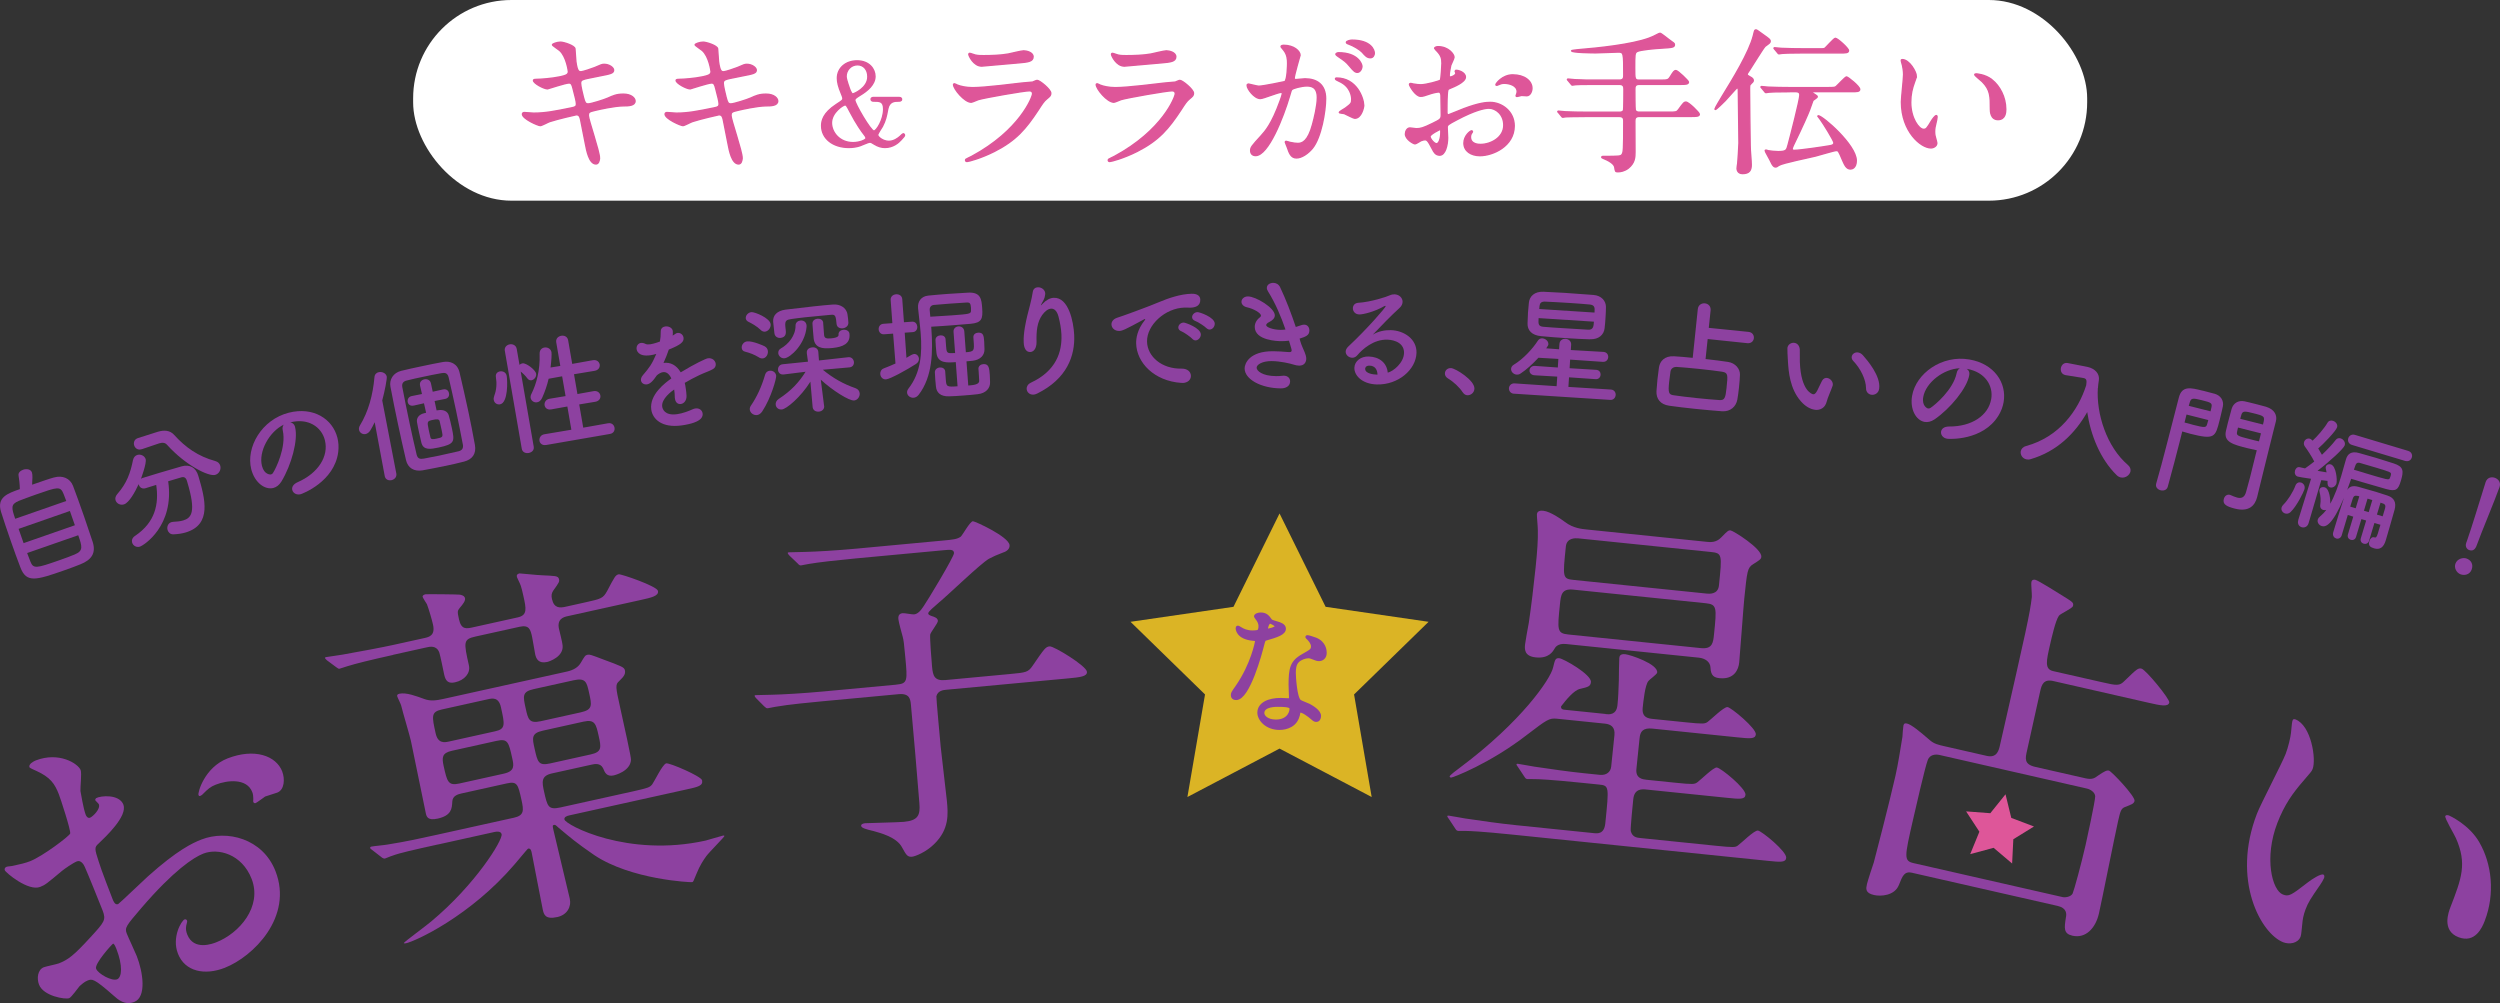 <?xml version="1.0" encoding="UTF-8"?>
<svg id="_レイヤー_2" data-name="レイヤー 2" xmlns="http://www.w3.org/2000/svg" viewBox="0 0 560.59 224.91">
  <rect x="0" y="0" width="560.59" height="224.91" fill="#333333" stroke="none"/>
  <defs>
    <style>
      .cls-1 {
        fill: #dbb425;
      }

      .cls-2 {
        stroke: #de5699;
        stroke-width: .32px;
      }

      .cls-2, .cls-3 {
        fill: #de5699;
      }

      .cls-2, .cls-4 {
        stroke-miterlimit: 10;
      }

      .cls-5 {
        fill: #fff;
      }

      .cls-4 {
        stroke: #8d41a0;
        stroke-width: .48px;
      }

      .cls-4, .cls-6 {
        fill: #8d41a0;
      }
    </style>
  </defs>
  <g id="layout">
    <g>
      <rect class="cls-5" x="92.64" y="0" width="375.38" height="45" rx="22.05" ry="22.05"/>
      <g>
        <path class="cls-2" d="M134.41,35.44c0,.66-.24,1.32-.77,1.32-1.53,0-2.09-3.03-2.37-4.49-.17-.87-.94-4.66-1.08-5.46-.14-.63-.31-1.08-.94-1.08-.14,0-4.28.97-5.98,1.53-.35.1-1.77.9-2.12.9-.52,0-4-1.53-4-2.57,0-.28.24-.35.42-.35.31,0,1.77.14,2.09.14,2.64,0,4.73-.42,8.45-1.18.9-.17,1.15-.31,1.15-.9,0-.56-.28-1.56-.77-3.48-.21-.87-.38-1.22-.9-1.22-.8,0-4.73,1.32-4.8,1.32-.83,0-3.16-1.25-3.16-1.88,0-.24.38-.24.7-.24.87,0,3.37-.17,5.36-.59,1.22-.28,1.77-.49,1.77-1.15,0-.14-.45-3.44-1.98-4.76-.24-.21-1.6-1.11-1.6-1.25,0-.21,1.04-.59,1.81-.59.7,0,3.13.77,3.23,1.46.07.49.14,2.5.21,2.92.31,2.26.7,2.26,1.18,2.26.35,0,2.54-.73,3.03-.94,1.5-.66,1.67-.73,2.16-.73,1.11,0,2.09.73,2.09,1.29,0,.7-.7.83-3.23,1.32-2.82.56-3.13.63-3.51.77-.59.17-.66.49-.66.87,0,.59.45,2.43.63,3.13.31,1.18.45,1.5,1.08,1.5s3.62-.94,4.45-1.32c1.15-.52,1.91-.87,3.44-.87,1.84,0,2.61.94,2.61,1.53,0,1.04-1.43,1.08-2.68,1.08-1.98.03-5.25.77-6.26,1.01-1.46.31-1.53.52-1.53,1.18,0,.9,2.5,8,2.5,9.53Z"/>
        <path class="cls-2" d="M166.4,35.44c0,.66-.24,1.32-.77,1.32-1.53,0-2.09-3.03-2.37-4.49-.17-.87-.94-4.66-1.08-5.46-.14-.63-.31-1.08-.94-1.08-.14,0-4.28.97-5.98,1.53-.35.1-1.77.9-2.12.9-.52,0-4-1.53-4-2.57,0-.28.24-.35.42-.35.31,0,1.77.14,2.09.14,2.64,0,4.73-.42,8.45-1.18.9-.17,1.15-.31,1.15-.9,0-.56-.28-1.56-.77-3.48-.21-.87-.38-1.22-.9-1.22-.8,0-4.73,1.32-4.8,1.32-.83,0-3.16-1.25-3.16-1.88,0-.24.38-.24.7-.24.87,0,3.37-.17,5.36-.59,1.22-.28,1.77-.49,1.77-1.15,0-.14-.45-3.44-1.98-4.76-.24-.21-1.6-1.11-1.6-1.25,0-.21,1.04-.59,1.81-.59.7,0,3.13.77,3.23,1.46.07.49.14,2.5.21,2.92.31,2.26.7,2.26,1.18,2.26.35,0,2.54-.73,3.03-.94,1.5-.66,1.67-.73,2.16-.73,1.11,0,2.09.73,2.09,1.29,0,.7-.7.83-3.23,1.32-2.82.56-3.13.63-3.51.77-.59.17-.66.49-.66.87,0,.59.45,2.43.63,3.13.31,1.18.45,1.5,1.08,1.5s3.62-.94,4.45-1.32c1.15-.52,1.91-.87,3.44-.87,1.84,0,2.61.94,2.61,1.53,0,1.04-1.43,1.08-2.68,1.08-1.98.03-5.25.77-6.26,1.01-1.46.31-1.53.52-1.53,1.18,0,.9,2.5,8,2.5,9.53Z"/>
        <path class="cls-2" d="M201.55,21.87c.23,0,.61,0,.61.4s-.38.4-.73.4c-.76,0-2.05,0-2.38,1.82-.3,1.62-.48,2.5-1.19,3.87-.15.28-1.06,1.57-1.06,1.9,0,.46,1.21,1.44,2.51,1.44,1.14,0,2.07-.71,2.55-1.14.08-.08.56-.56.68-.56s.28.13.28.3c0,.2-.08.3-.76,1.04-.63.71-1.85,1.72-3.62,1.72-.73,0-1.54-.2-2.38-.73-.61-.38-.73-.46-1.04-.46-.33,0-1.82.71-2.18.81-.71.23-1.52.38-2.5.38-3.57,0-6.1-2.02-6.1-4.86,0-1.04.28-2.81,3.31-4.78,1.32-.86,1.47-.96,1.47-1.32,0-.25-.13-.58-.28-.94-.78-1.82-.96-2.81-.96-3.64,0-2.3,1.92-3.87,4.4-3.87,2.71,0,4.02,1.82,4.02,3.47,0,1.82-1.67,3.24-3.37,4.25-.81.51-1.16.73-1.16,1.09,0,.78,3.57,6.93,4.3,6.93.56,0,2.18-2.5,2.18-4.93,0-1.8-.91-1.8-2.33-1.8-.48,0-.48-.35-.48-.4,0-.4.38-.4.61-.4h5.59ZM193.55,29.87c-.13-.15-1.52-2.02-2.98-4.86-.71-1.37-.79-1.49-1.09-1.49-.41,0-3.04,1.7-3.04,4.02,0,2.1,1.77,4.45,4.86,4.45,1.37,0,2.91-.58,2.91-1.01,0-.3-.38-.76-.66-1.11ZM190.26,19.22c.2.63.61,1.85.96,1.85.2,0,3.39-1.29,3.39-3.87,0-1.64-.99-2.68-2.33-2.68-1.54,0-2.56,1.29-2.56,2.61,0,.4.23,1.16.53,2.1Z"/>
        <path class="cls-2" d="M217.85,35.09c10.85-5.84,13.7-13.35,13.7-14.08,0-.42-.24-.66-.73-.66-1.18,0-9.91,1.53-11.44,1.98-.24.07-1.36.59-1.6.59-1.5,0-3.96-2.99-3.96-3.96,0-.1.1-.17.21-.17s.52.24.62.28c.66.28,1.98.59,3.44.59,2.85,0,9.77-.9,11.06-1.04.07,0,2.36-.21,2.4-.21.17-.07.84-.38,1.01-.38.59,0,3.06,2.05,3.06,2.85,0,.52-.14.66-.94,1.32-.59.49-.94,1.01-1.88,2.47-2.75,4.17-4.9,6.78-9.81,9.28-3.09,1.56-5.84,2.26-6.16,2.26-.28,0-.31-.21-.31-.28s.03-.17.07-.21c.07-.07,1.04-.52,1.25-.63ZM218.72,12.35c.56.14,1.36.14,1.84.14,1.63,0,3.93-.07,5.56-.38.52-.1,2.92-.7,3.41-.7.59,0,2.12.31,2.12,1.32,0,1.08-1.22,1.18-3.23,1.36-.56.07-8.03.73-8.28.73-1.84,0-2.89-2.36-2.89-2.61,0-.17.07-.24.21-.24.21,0,1.04.35,1.25.38Z"/>
        <path class="cls-2" d="M249.85,35.09c10.85-5.84,13.7-13.35,13.7-14.08,0-.42-.24-.66-.73-.66-1.18,0-9.91,1.53-11.44,1.98-.24.07-1.36.59-1.6.59-1.5,0-3.96-2.99-3.96-3.96,0-.1.1-.17.21-.17s.52.24.62.28c.66.28,1.98.59,3.44.59,2.85,0,9.77-.9,11.06-1.04.07,0,2.36-.21,2.4-.21.17-.07.84-.38,1.01-.38.59,0,3.06,2.05,3.06,2.85,0,.52-.14.66-.94,1.32-.59.49-.94,1.01-1.88,2.47-2.75,4.17-4.9,6.78-9.81,9.28-3.09,1.56-5.84,2.26-6.16,2.26-.28,0-.31-.21-.31-.28s.03-.17.07-.21c.07-.07,1.04-.52,1.25-.63ZM250.72,12.35c.56.14,1.36.14,1.84.14,1.63,0,3.93-.07,5.56-.38.52-.1,2.92-.7,3.41-.7.59,0,2.12.31,2.12,1.32,0,1.08-1.22,1.18-3.23,1.36-.56.07-8.03.73-8.28.73-1.84,0-2.89-2.36-2.89-2.61,0-.17.07-.24.21-.24.21,0,1.04.35,1.25.38Z"/>
        <path class="cls-2" d="M279.66,19.13c0-.14.14-.28.31-.28.1,0,1.91.49,2.29.49,1.01,0,5.77-1.01,5.84-1.04.59-.42.63-3.93.63-4.1,0-.9-.07-1.95-.87-2.96-.52-.63-.59-.7-.59-.8,0-.24.42-.28.56-.28,2.33,0,3.69,1.32,3.69,2.23,0,.03-1.32,4.49-1.32,5.15,0,.21.14.31.38.31.17,0,1.77-.17,2.05-.17,2.61,0,4.62,1.25,4.62,4.45,0,2.75-.97,8.73-2.99,11.16-.97,1.15-2.37,2.12-3.55,2.12-1.29,0-1.63-1.22-2.05-2.4-.07-.24-.45-1.04-.45-1.15s.07-.17.17-.17c.14,0,.76.21.87.24.73.17,1.43.24,1.77.24,1.01,0,2.29-.49,3.3-4.24.38-1.39,1.08-4.21,1.08-6.05,0-2.43-1.39-2.61-2.4-2.61-1.11,0-3.1.52-3.34.83-.14.17-.17.31-.52,1.5-1.39,4.73-4.76,13.28-7.58,13.28-.77,0-1.11-.49-1.11-1.11,0-.73.24-1.01,2.33-3.3.94-1.04,2.4-2.64,4.28-7.86.14-.35.49-1.39.49-1.63,0-.1-.03-.28-.24-.28-.77,0-4,1.39-4.7,1.39-1.36,0-2.96-2.19-2.96-2.96ZM303.79,26.5c-.38,0-1.98-.9-2.36-1.04-.24-.07-1.11-.1-1.11-.24,0-.21,1.15-.8,1.36-.97,1.29-.97,1.43-1.08,1.43-2.02,0-.59-.24-2.85-2.82-4-.28-.14-.83-.38-.83-.52,0-.21.14-.21.24-.21,4.45,0,6.05,4.38,6.09,6.16,0,.42-.52,2.85-1.98,2.85ZM305.39,14.85c0,.59-.42,1.36-1.01,1.36-.49,0-.77-.21-1.84-1.5-.7-.83-1.04-1.08-2.47-2.05-.17-.1-.52-.38-.52-.52,0-.1.28-.31.59-.31,4.45,0,5.25,2.61,5.25,3.03ZM308.17,11.93c0,.42-.28,1.01-.87,1.01-.76,0-1.15-.45-1.84-1.25-.56-.59-1.95-1.43-3.1-1.84-.35-.1-.45-.24-.45-.35,0-.28.83-.49,1.25-.49,4.31,0,5.01,2.26,5.01,2.92Z"/>
        <path class="cls-2" d="M328.59,17.29c0,1.15-2.64,2.19-3.48,2.54-.49.17-.52.31-.59,1.53-.07.77-.07,3.58-.07,3.76,0,.21,0,.63.31.63.1,0,2.96-1.18,3.51-1.39,3.44-1.29,5.01-1.39,5.91-1.39,2.54,0,5.36,1.98,5.36,5.25,0,4.59-4.83,6.68-7.69,6.68-1.98,0-3.58-1.01-3.58-2.82,0-1.63,1.43-2.75,1.74-2.75.1,0,.17.1.17.17,0,.1-.07.17-.14.28-.1.14-.31.42-.31.94,0,1.67,1.91,1.67,2.26,1.67,2.29,0,5.22-1.53,5.22-4.31,0-2.47-1.84-3.83-3.34-3.83-.97,0-3.13.45-7.2,2.61-1.95,1.04-2.16,1.15-2.16,1.74,0,.38.1,1.95.1,2.3,0,1.6-.52,3.89-1.77,3.89-.94,0-1.32-.73-1.6-1.29-1.11-2.16-1.29-2.16-1.74-2.16-.31,0-.66.14-.87.21-.21.1-1.08.7-1.32.7-.38,0-2.16-1.04-2.16-2.19,0-.63.38-1.36,1.01-1.36.21,0,1.22.17,1.43.17.94,0,1.56-.17,3.62-1.18,1.77-.87,1.98-.97,1.98-1.95,0-.8-.04-3.76-.07-4.35,0-.24-.1-.77-.49-.77-.42,0-1.39.24-1.6.31-1.77.59-1.95.66-2.47.66-1.18,0-2.5-2.4-2.5-2.64,0-.17.14-.24.28-.24.1,0,.52.14.63.14.63.1,1.15.17,1.6.17,1.25,0,4.21-.83,4.42-1.04.17-.24.35-3.41.35-3.79,0-1.08-.17-1.77-1.15-2.78-.07-.07-.49-.49-.49-.56,0-.31.56-.38.76-.38,2.33,0,3.58,1.7,3.58,2.36,0,.31-.66,1.56-.73,1.81-.04.24-.35,1.63-.35,2.26,0,.14.07.38.28.38.24,0,1.22-.38,1.22-.87,0-.07-.17-.42-.17-.49,0-.03.07-.1.14-.14.49-.07,2.16.42,2.16,1.5ZM320.66,30.61c0,.52.94,1.63,1.46,1.63.49,0,.97-.97.97-2.68,0-.14,0-.49-.1-.56-.1,0-2.33,1.11-2.33,1.6ZM343.51,19.79c0,.73-.42,1.67-1.15,1.67-.21,0-1.01-.07-1.18-.07-.17.03-.9.24-1.04.24-.07,0-.17-.03-.17-.17,0-.07.1-.24.1-.28.07-.21.14-.38.14-.63,0-1.39-1.74-1.88-2.92-1.88-.56,0-.87.14-1.36.35-.14.07-.24.1-.35.1s-.14-.03-.14-.14c0-.24,1.46-2.19,3.76-2.19,2.68,0,4.31,1.39,4.31,2.99Z"/>
        <path class="cls-2" d="M372.24,17.98c1.67,0,1.84,0,2.33-.8.7-1.15.9-1.36,1.22-1.36.42,0,2.82,2.3,2.82,2.57,0,.52-.66.52-1.84.52h-9.21c-.94,0-.97.59-.97,1.11,0,.42,0,4.49.1,4.69.21.45.7.45.9.45h6.57c1.63,0,1.81,0,2.23-.56,1.11-1.53,1.25-1.7,1.67-1.7.59,0,2.99,2.36,2.99,2.71,0,.49-.7.49-1.84.49h-11.61c-.9,0-1.01.49-1.01,1.04,0,1.11.03,5.95.03,6.95,0,1.15-.03,2.43-1.5,3.62-.87.66-1.74.8-2.33.8-.56,0-.56-.07-.7-1.04-.14-.77-1.39-1.5-2.61-1.98-.1-.03-.31-.14-.31-.24,0-.17.21-.17.31-.17,3.62,0,4,0,4.28-.49.28-.49.35-.8.35-7.44,0-.38,0-1.04-.97-1.04h-7.58c-3.03,0-4.03.07-4.38.07-.1.03-.63.1-.73.1-.14,0-.21-.1-.31-.24l-.66-.8c-.14-.14-.17-.17-.17-.21,0-.07.07-.1.14-.1.24,0,1.32.14,1.53.14,1.7.07,3.13.1,4.76.1h7.41c.21,0,.7,0,.9-.42.1-.21.1-4.28.1-4.73,0-.49-.03-1.11-1.01-1.11h-5.43c-3.03,0-4.03.03-4.38.07-.1,0-.63.1-.73.1-.14,0-.21-.1-.31-.24l-.66-.8c-.07-.07-.17-.17-.17-.21,0-.07.07-.1.14-.1.24,0,1.32.14,1.53.14,1.7.1,3.13.1,4.76.1h5.25c.97,0,.97-.63.97-1.08,0-5.08,0-5.22-1.25-5.22-.38,0-4.24.17-5.04.17-.56,0-5.42-.03-5.42-.45,0-.1,1.18-.21,1.43-.24,4.7-.38,11.96-1.15,15.89-2.57.83-.31,1.11-.45,2.19-1.01.07-.03.24-.1.35-.1.21,0,1.63,1.15,1.95,1.39,1.18.83,1.25.87,1.25,1.15,0,.59-.38.63-3.13.8-.87.03-4.55.35-5.22.73-.56.31-.56.66-.56,3.69,0,2.47,0,2.75,1.01,2.75h4.69Z"/>
        <path class="cls-2" d="M392.52,18.89c-.21.21-.21.35-.21.9,0,2.82.1,10.19.14,12.87,0,1.22.24,3.13.24,4.31,0,1.25-.45,1.95-1.95,1.95-1.15,0-1.22-.97-1.22-1.15s.1-.94.14-1.11c.03-.31.28-3.76.28-4.56,0-1.88-.14-10.19-.14-11.86,0-.28,0-.52-.31-.52-.14,0-2.19,2.4-2.64,2.85-.28.31-2.02,1.98-2.19,1.98-.1,0-.1-.07-.1-.1,0-.21,1.39-2.47,1.63-2.89,2.29-3.72,6.05-9.84,6.99-13.6.28-1.15.28-1.25.56-1.25.17,0,.31.1,1.56,1.01,1.46,1.04,1.63,1.15,1.63,1.53,0,.31-.1.38-1.11,1.11-.38.31-2.92,4.49-3.48,5.32-.52.73-.56.83-.56,1.04,0,.17.17.24.59.49.7.35.77.59.77.87,0,.21-.17.38-.63.8ZM401.11,20.56c-3.03,0-4.03.07-4.38.1-.1,0-.62.1-.73.1-.14,0-.21-.1-.31-.24l-.66-.8c-.07-.07-.17-.17-.17-.21,0-.07.07-.1.14-.1.24,0,1.32.1,1.53.14,1.7.07,3.13.1,4.76.1h8.52c1.32,0,1.7-.03,1.91-.24.38-.31,2.05-2.16,2.33-2.16.31,0,2.96,2.12,2.96,2.78,0,.52-.63.52-1.84.52h-8.62c-.14,0-.24.03-.24.14,0,.07.04.1.52.42.45.28.66.42.66.59,0,.21-.87.7-.97.83-.17.45-.66,1.88-.8,2.23-.38.97-1.32,3.16-3.58,7.82-.1.21-.28.63-.28.83,0,.28.28.31.52.31,1.15,0,6.47-.77,7.96-1.04.38-.07.9-.17.9-.66s-2.54-4.56-3.1-5.29c-.03-.03-.35-.49-.52-.7,0-.03.07-.07.1-.07.94,0,8.52,6.54,8.52,10.05,0,1.67-.97,1.88-1.29,1.88-.9,0-1.29-.87-1.74-1.88-.94-2.23-.97-2.26-1.46-2.26-.45,0-3.86,1.04-4.59,1.22-1.32.35-7.48,1.56-8.31,2.12-.42.28-.49.35-.63.35-.35,0-.66-.07-1.32-1.56-.14-.35-1.08-1.88-1.08-2.09,0-.07.03-.14.17-.14.1,0,.38.1.45.14.45.1,1.7.21,2.29.21,1.84,0,1.91-.31,2.23-1.53.45-1.63,2.64-10.19,2.64-11.16,0-.73-.52-.73-.9-.77h-1.6ZM408.06,10.96c.59,0,.94,0,1.15-.14.17-.1,2.05-2.23,2.33-2.23.49,0,2.96,2.23,2.96,2.75s-.63.52-1.88.52h-8.59c-3.03,0-4.03.07-4.38.1-.1,0-.63.1-.73.1-.14,0-.21-.1-.31-.24l-.66-.8c-.07-.1-.17-.17-.17-.21,0-.07.07-.1.14-.1.24,0,1.32.1,1.53.14,1.7.07,3.13.1,4.76.1h3.86Z"/>
        <path class="cls-2" d="M429.7,17.08c0,.28-.07.38-.42,1.39-.49,1.36-.83,2.64-.83,4.49,0,3.51,1.81,6.05,2.89,6.05.59,0,.73-.17,1.77-1.91.21-.35.8-1.18,1.08-1.18.1,0,.17.14.17.28s-.07.59-.1.7c-.38,1.6-.45,1.91-.45,2.64,0,.59.1,1.04.21,1.39.1.38.28.97.28,1.15,0,.7-.73,1.08-1.32,1.08-2.23,0-6.61-3.65-6.61-10.29,0-.97.49-5.25.49-6.16,0-.7-.14-1.63-.24-2.02-.24-.87-.28-.97-.28-1.18,0-.1.14-.14.21-.14,1.6,0,3.16,2.78,3.16,3.72ZM446.67,17.88c1.77,1.43,3.09,3.89,3.09,6.64,0,.66-.07,2.3-1.74,2.3s-1.7-1.88-1.7-2.33c0-2.89,0-4.35-1.84-6.19-.28-.28-1.67-1.36-1.67-1.56,0-.1.14-.17.31-.17.03,0,2.05.1,3.55,1.32Z"/>
      </g>
    </g>
    <g>
      <path class="cls-6" d="M12.1,107.07c1.89-.54,3.62.16,4.28,1.89.64,1.67,1.6,4.34,2.49,6.9.76,2.19,1.49,4.35,1.92,5.68.78,2.49-.26,4.01-2.79,5.01-1.01.41-2.3.89-3.59,1.34-6.32,2.2-8.48,2.9-9.83-.64-.61-1.57-1.42-3.81-2.21-6.08-.8-2.3-1.59-4.64-2.14-6.4-.98-3.25,1.41-4.11,4.22-5.09-.02-1.09-.16-2.32-.29-3.04-.12-.61.39-1.09,1.03-1.31.74-.26,1.7-.15,1.97.62.16.45.13,1.47.04,2.74,1.9-.66,3.86-1.35,4.92-1.63ZM14.86,112.34c-.21-.61-.43-1.15-.61-1.59-.71-1.77-1.29-1.57-6.15.13-1.56.54-3.06,1.1-3.89,1.44-1.84.76-1.65,1.55-.8,4.01l11.45-3.99ZM15.67,114.58l-11.5,4.01,1.12,3.2,11.5-4.01-1.12-3.2ZM6.09,124.02c.25.71.51,1.37.71,1.86.66,1.73,1.31,1.56,6.5-.25,1.3-.45,2.61-.94,3.46-1.3,2-.82,1.64-1.85.78-4.31l-11.45,3.99Z"/>
      <path class="cls-6" d="M37.71,107.92c1.46,9.99-5.49,14.4-6.35,14.66-.8.24-1.53-.24-1.73-.91-.14-.48,0-1.08.66-1.51,4.55-3.05,5.37-7.18,4.74-11.43-.86.26-1.68.53-2.41.75-.75.22-1.31-.19-1.48-.76-.02-.05-.03-.11-.05-.16-.79,1.75-2.14,4.2-3.32,4.55-.83.25-1.65-.24-1.86-.94-.12-.4-.03-.9.38-1.37,2.14-2.42,2.96-4.77,3.52-7.59.15-.69.53-1.06.99-1.2.75-.22,1.63.19,1.86.94.26.89-.97,4.2-1.05,4.4.1-.06.2-.12.33-.16,1.12-.36,2.38-.74,3.67-1.12,1.77-.53,3.59-1.07,5.13-1.5,1.81-.51,3.18.28,3.72,2.1,1.55,5.2,3.09,10.97-2.83,12.73-.83.25-1.76.38-2.77.42-.67.02-1.12-.43-1.28-.96-.21-.7.07-1.54.87-1.78.13-.04.28-.05.42-.07.87-.03,1.6-.13,2.19-.3,1.88-.56,2.95-1.87.97-8.5l-.12-.4c-.22-.75-.69-.93-1.25-.77l-2.95.88ZM31.77,100.72l-.05.02c-.83.25-1.44-.24-1.64-.88-.18-.62.03-1.38.89-1.64l4.38-1.39s.08-.02.11-.03c1.34-.4,2.68-.33,3.61.74,2.52,2.78,5.34,4.78,9.16,5.83.67.18,1.02.57,1.16,1.06.24.8-.22,1.79-1.11,2.05-1.5.45-6.7-2.18-10.78-6.69-.45-.54-1.03-.6-1.78-.38-.05.02-.08.02-.13.04l-3.79,1.28Z"/>
      <path class="cls-6" d="M72.85,98.7c-.76-3.01-3.78-4.99-7.71-4t-.05.01c.48.08.91.4,1.05.95.01.05.03.11.03.14.72,2.85-.83,8.5-3.07,12.18-.51.82-1.15,1.27-1.8,1.44-1.93.49-4.21-1.24-4.96-4.2-1.24-4.91,2.33-11.13,8.43-12.68,5.48-1.39,9.82,1.39,10.89,5.62.25,1,.32,2.08.18,3.22-.86,6.63-8.04,9.34-8.42,9.44-.95.24-1.71-.26-1.88-.94-.15-.6.17-1.28,1.15-1.73,4.73-2.06,7.06-5.89,6.16-9.44ZM63.62,95.23c-3.22,1.54-5.7,6.01-4.88,9.24.52,2.04,1.93,1.94,2.02,1.92.16-.04.34-.14.46-.35.63-.94,3.01-5.81,2.19-9.51-.14-.54-.02-1.01.22-1.3Z"/>
      <path class="cls-6" d="M84.03,94.66c-.32.67-.64,1.28-.98,1.84-.3.49-.7.75-1.08.83-.66.14-1.32-.29-1.46-.92-.06-.3-.02-.63.19-.99,1.91-3.13,2.91-6.8,3.27-10.88.06-.64.48-.99.97-1.09.74-.16,1.62.23,1.78.97.1.47-.43,3.24-1.01,5.37l3.16,16.39c.14.8-.43,1.35-1.09,1.49-.63.13-1.34-.12-1.5-.88t-.01-.05l-2.25-12.06ZM99.8,104.48c-1.62.34-3.29.67-5.06.99-1.88.31-3.28-.51-3.7-2.31-.64-2.73-1.24-5.43-1.82-8.17-.58-2.71-1.14-5.48-1.67-8.29-.3-1.57.63-3.11,2.4-3.54,1.49-.37,3.05-.71,4.64-1.04,1.59-.34,3.18-.67,4.75-.95,1.57-.28,3.21.29,3.7,2.31.67,2.86,1.34,5.78,1.97,8.74.52,2.47,1.02,4.96,1.48,7.53.37,2.01-.59,3.27-2.41,3.75-1.41.36-2.83.69-4.28.99ZM103.78,99.63c-.46-2.45-.99-5.06-1.53-7.63-.55-2.57-1.12-5.12-1.65-7.38-.24-.98-.8-1.09-1.58-.95-1.35.23-2.75.53-4.09.81-1.34.28-2.6.55-3.74.85-.73.18-1.13.61-.98,1.47.5,2.61,1.05,5.36,1.63,8.07.51,2.41,1.05,4.81,1.58,7.05.23.93.74,1.07,1.6.92,1.16-.22,2.31-.43,3.49-.68,1.42-.3,2.87-.64,4.32-.97.79-.2,1.12-.67.96-1.55ZM99.81,89.45l-2.36.47.45,2.11c.14-.03.25-.03.36-.05,1.16-.19,2.11.24,2.37,1.16.25.89.47,1.82.67,2.75.66,3.1.75,3.68-2.95,4.46-1.81.38-3.41.67-3.86-1.07-.18-.71-.35-1.5-.52-2.29s-.34-1.59-.46-2.31c-.16-.88.34-1.76,1.71-2.05l.33-.07-.48-2.13-2.27.51h-.03c-.77.17-1.23-.25-1.34-.77-.12-.55.14-1.2.88-1.36h.03s2.28-.46,2.28-.46l-.43-1.88v-.03c-.17-.77.36-1.25.96-1.38.6-.13,1.31.12,1.48.89l.4,1.89,2.32-.52h.03c.71-.16,1.21.28,1.29.84.14.54-.13,1.14-.84,1.29h-.03ZM99.05,96.51c-.14-.68-.32-1.39-.47-2.08-.11-.52-.78-.44-1.49-.28-1.29.27-1.36.32-.97,2.18.12.58.25,1.18.39,1.72.11.52.59.48,1.36.31,1.48-.31,1.51-.32,1.18-1.85Z"/>
      <path class="cls-6" d="M110.72,89.68c-.05-.28-.02-.59.12-.96.49-1.25.6-2.75.36-4.15-.13-.77.33-1.19.91-1.29.55-.1,1.36.13,1.51,1.02.19,1.08.34,6.05-1.51,6.37-.63.11-1.27-.29-1.39-.98ZM113.2,78.71c-.15-.86.44-1.38,1.1-1.5s1.43.21,1.57,1.04l.62,3.56c.2-.18.43-.3.68-.34.75-.13,2.89,1.4,3.05,2.34.12.69-.45,1.36-1.05,1.46-.3.05-.63-.06-.89-.39-.49-.68-1.09-1.23-1.52-1.58l2.92,16.86c.14.8-.46,1.3-1.15,1.42-.66.11-1.39-.16-1.53-.96l-3.79-21.9ZM122.47,99.78c-.88.15-1.4-.35-1.5-.93-.1-.61.25-1.32,1.08-1.47l6.07-1.02-.9-5.21-3.61.65c-.88.15-1.39-.33-1.49-.91-.11-.61.25-1.32,1.08-1.47l3.62-.6-.77-4.44-3.03.55c-.34,1.48-.83,2.9-1.47,4.32-.29.62-.7.89-1.14.96-.63.11-1.3-.31-1.42-.98-.04-.25-.01-.57.16-.88,1.12-2.24,1.98-5.31,1.85-8.99-.04-.87.48-1.33,1.06-1.43.69-.12,1.46.26,1.6,1.06.07.41-.02,1.99-.21,3.42l2.19-.35-.91-5.27c-.15-.86.44-1.38,1.13-1.5.66-.11,1.4.18,1.54,1.04l.91,5.27,4.63-.83c.88-.15,1.43.38,1.53.96.1.61-.24,1.26-1.12,1.42l-4.64.77.77,4.44,3.61-.65c.88-.15,1.43.38,1.53.96.11.61-.24,1.26-1.12,1.42l-3.62.6.9,5.21,5.57-.99c.83-.14,1.35.39,1.45,1s-.21,1.26-1.04,1.4l-14.32,2.48Z"/>
      <path class="cls-6" d="M153.78,87.16c.07.47.14.97.16,1.53.07,1.12-.59,1.81-1.26,1.9-.61.09-1.2-.28-1.32-1.14-.01-.08-.02-.17-.04-.25,0-.68-.07-1.32-.15-1.87-.54.39-2.93,2.11-2.68,3.86.07.47.52,2.08,3.35,1.68,1.28-.18,2.64-.71,3.41-1.07.24-.12.48-.18.68-.21.91-.13,1.53.43,1.62,1.1.08.58.06,2.03-4.68,2.7-4.55.64-6.55-1.51-6.83-3.53-.48-3.38,3.16-6.04,4.5-7-.48-1.03-1.12-1.51-1.87-1.41-.44.06-.89.3-1.37.7-.98,1.47-1.62,1.95-2.23,2.04-.67.09-1.25-.28-1.34-.89-.05-.33.06-.77.48-1.23,1.31-1.54,1.96-2.34,2.96-4.71-.49.15-.93.24-1.34.3-2.8.39-3.05-1.15-3.08-1.38-.09-.64.3-1.29.96-1.38.31-.04.65.02,1.05.22.27.13.64.14,1.06.08.22-.03.94-.16,2.15-.61.15-.76.19-1.3.19-2.26.01-.71.47-1.06,1.03-1.13.72-.1,1.57.29,1.67,1.01.05.33,0,.79-.02,1.05.77-.53.88-.58,1.07-.6.67-.09,1.27.39,1.36,1.05.13.91-.51,1.57-3.3,2.67-.29.92-.72,1.94-1.19,3,1.53-.21,2.89.47,3.86,2.11,3.28-1.99,5.62-3.08,6.09-3.15,1-.14,1.66.53,1.76,1.22.06.44-.12.92-.6,1.19-.81.48-1.71.72-3.09,1.37-1.11.52-2.24,1.14-3.26,1.73.11.41.18.85.24,1.32Z"/>
      <path class="cls-6" d="M170.23,80.17c-1.05-.65-2.08-1.04-3.12-1.3-.52-.11-.75-.45-.79-.84-.07-.64.41-1.4,1.22-1.48,1.23-.13,3.71.98,3.92,1.1.48.26.69.66.73,1.08.08.75-.42,1.57-1.15,1.64-.25.03-.54-.03-.81-.19ZM170.58,73.99c-.88-.86-2.02-1.47-2.73-1.82-.39-.18-.59-.47-.62-.78-.07-.64.51-1.32,1.26-1.4.7-.07,4.17,1.3,4.32,2.72.08.78-.54,1.58-1.26,1.66-.31.03-.66-.07-.97-.37ZM169.7,93.07c-.75.08-1.49-.49-1.57-1.21-.03-.28.04-.62.27-.93,1.29-1.89,2.37-4.17,3.17-6.93.17-.55.56-.82,1.03-.87.64-.07,1.36.33,1.45,1.14.06.58-1.11,4.91-3.12,7.97-.36.55-.79.79-1.23.84ZM187.59,72.67l-.11-1c-.17-1.28-.6-1.12-1.6-1.04-1.14.09-3.32.3-5.27.51-1.25.13-2.39.29-3.11.39-1.14.18-1.54.31-1.39,1.75.03.25.06.53.09.81.1.89-.14,1.56-1.17,1.68-.61.07-1.29-.26-1.38-1.06l-.28-2.59c-.09-1.4.87-2.43,2.78-2.69,1.45-.18,3.89-.47,6.2-.72,1.7-.18,3.37-.36,4.52-.43,1.34-.09,2.94.59,3.17,2.25.07.36.1.64.13.94.03.28.06.56.07.89.02.73-.6,1.19-1.27,1.26-.64.07-1.29-.23-1.37-.92v-.03ZM184.81,91.02c.08.75-.52,1.21-1.16,1.28-.67.07-1.35-.25-1.43-1.03v-.03s-.5-5.66-.5-5.66c-2.21,3.53-5.37,6.13-6.4,6.24-.78.08-1.32-.45-1.38-1.06-.05-.47.15-.97.7-1.32,2.74-1.79,4.53-3.7,6-6.08l-4.89.61h-.03c-.78.09-1.2-.43-1.26-.99-.06-.58.26-1.21,1.04-1.3l5.68-.58-.26-1.86c-.16-1.19,1.01-1.32,1.18-1.34.64-.1,1.32.22,1.4,1t0,.06l.14,1.87,6.57-.73c.75-.08,1.2.46,1.27,1.05.06.56-.24,1.15-1,1.23h-.03s-5.94.53-5.94.53c2.29,1.9,4.71,3.24,7.29,4.12.62.22.92.66.97,1.14.08.72-.43,1.54-1.23,1.63-1.11.12-4.86-2.24-7.49-4.66l.74,5.86v.03ZM174.52,79.2c-.04-.39.11-.8.56-1.05,1.73-.97,3.32-2.89,3.31-5.12-.02-.7.53-1.1,1.09-1.16.64-.07,1.29.26,1.38,1.09.01.11.02.22,0,.34-.31,3.89-3.63,6.9-4.93,7.04-.78.08-1.35-.53-1.42-1.14ZM184.58,72.37c.04.64.19,2.52.21,2.77.07.67.46.85,1.63.73,1.53-.16,1.63-.57,1.61-.79-.07-.7.48-1.07,1.06-1.13.64-.07,1.32.22,1.39.89.25,2.28-1.54,2.95-3.77,3.19-2.48.27-4.04-.07-4.27-2.22,0-.03,0-.06,0-.08-.03-.28-.23-2.43-.26-3.18-.01-.65.51-1.01,1.1-1.08.58-.06,1.23.21,1.31.87v.03Z"/>
      <path class="cls-6" d="M204.4,79.59c.19-.13.41-.2.57-.21.59-.04,1.04.46,1.09,1.04.03.42-.16.88-.67,1.2-2.01,1.3-5.79,3.38-6.71,3.45-.75.06-1.25-.55-1.29-1.2-.04-.5.2-1.05.8-1.27.93-.35,1.8-.72,2.61-1.09l-.53-6.7-2.04.15c-.73.05-1.16-.5-1.2-1.09s.3-1.2,1.03-1.26l2.04-.15-.38-5.17c-.06-.81.55-1.25,1.2-1.3.67-.05,1.34.29,1.4,1.1l.38,5.17,1.81-.13c.73-.05,1.13.51,1.18,1.09s-.28,1.2-1,1.25l-1.82.13.39,5.64,1.13-.67ZM208.84,73.67c.38,5.08.3,10.79-2.85,14.87-.33.42-.74.62-1.13.65-.73.05-1.41-.46-1.46-1.15-.02-.28.07-.59.3-.89,2.85-3.64,3.08-8.06,2.76-12.31-.15-1.98-.43-3.95-.6-5.77v-.06c-.1-1.31.62-2.57,2.32-2.73,1.34-.13,2.84-.27,4.41-.38,1.54-.11,3.13-.2,4.56-.28,2.8-.12,2.95,1.52,3.09,3.48.17,2.35-.07,3.26-2.52,3.5-1.25.12-2.51.21-3.77.31-1.7.13-3.44.26-5.14.35,0,.14.02.28.03.42ZM208.62,71.02c1.73-.1,3.38-.2,4.89-.31,3.77-.28,4.21-.34,4.22-.99.01-.23.02-.45,0-.7-.08-1.03-.26-1.24-1.07-1.18-1.2.06-2.49.16-3.74.25-1.23.09-2.43.18-3.52.29-.61.05-.97.52-.93,1.14l.14,1.51ZM219.4,82.77c-.05-.67.48-1.07,1.07-1.12,1.29-.1,1.36.91,1.48,2.47.04.53.05,1.04.06,1.57.04,1.37-.91,2.48-2.75,2.7-.89.12-2.09.21-3.26.3-1.17.09-2.32.17-3.19.18-1.88.06-2.81-.8-2.94-2.2-.04-.56-.11-1.06-.15-1.59-.04-.5-.05-1.04-.09-1.59-.02-.64.54-1.05,1.13-1.09.56-.04,1.14.25,1.19.89v.03c.04.5.09,1.17.13,1.76.12,1.62.18,1.73,2.64,1.54l-.4-5.42c-1.95.15-4.05.3-4.33-2.04-.03-.42-.1-.92-.14-1.45-.04-.5-.05-1.04-.08-1.45-.02-.64.51-1.02,1.1-1.06.56-.04,1.11.23,1.16.87v.03c.04.47.08,1.06.12,1.59.08,1.06.14,1.53,1.04,1.5.31-.02.65,0,.98-.02l-.35-4.75c-.06-.75.5-1.19,1.09-1.23.62-.05,1.26.33,1.32,1.11l.35,4.69c1.9-.14,1.91-.37,1.74-2.6-.02-.22-.04-.47-.05-.7v-.03c-.05-.67.48-1.02,1.04-1.06,1.23-.09,1.29.77,1.38,1.95.04.59.06,1.17.07,1.74.04,1.34-.89,2.4-2.67,2.61-.44.06-.92.1-1.37.13l.4,5.42c1.15-.09,2.51-.21,2.45-1.08-.02-.62-.06-1.15-.1-1.76-.02-.25-.04-.5-.06-.81v-.03Z"/>
      <path class="cls-6" d="M231.7,88.49c-.87.04-1.46-.6-1.49-1.3-.02-.5.26-1.05.97-1.39,5.62-2.62,7.02-6.86,6.83-10.84-.07-1.4-.33-2.73-.66-3.98-.34-1.3-.98-1.8-1.65-1.77-.7.03-1.43.63-2.01,1.44-1.13,1.62-1.32,3.54-1.26,6.03.02,1.51-.68,2.22-1.38,2.25-1.4.07-1.49-1.78-1.5-2.17-.1-2.04.5-4.73.83-6.07.35-1.45.96-3.52,1.21-5.24.11-.71.6-1.01,1.13-1.03.75-.04,1.62.51,1.66,1.38,0,.08-.02.17-.02.25-.09.96-.44,1.31-.77,2-.18.32-.2.43-.18.43.06,0,.22-.18.4-.38.8-.85,1.65-1.28,2.46-1.32,3.36-.16,4.46,5.39,4.6,8.3.22,4.67-1.58,9.86-8.32,13.18-.3.15-.58.22-.86.24Z"/>
      <path class="cls-6" d="M265.17,85.86c-.08,0-.17,0-.28,0-6.09-.42-10.02-4.54-10.12-8.85-.02-1.09.19-3,1.9-5.17.08-.11.13-.2.13-.26,0-.03-.03-.06-.06-.05-.06,0-.17.06-.28.12-4.34,2.37-4.87,2.55-5.49,2.56-1.04.02-1.72-.69-1.74-1.47-.01-.56.37-1.18,1.25-1.48.58-.21,2.17-.72,3-1.05,1.31-.51,3.61-1.29,6.36-2.44,2.05-.86,4.78-1.84,7.38-1.9,1.4-.03,1.92.6,1.93,1.33.03,1.43-1.14,1.76-2.2,1.79-.2,0-.42,0-.64-.01s-.45-.02-.67-.01c-4.34.1-8.51,3.89-8.43,7.64.08,3.36,3.33,6.14,7.73,6.05,1.4-.03,2.09.77,2.11,1.61.02.78-.61,1.58-1.9,1.61ZM267.36,75.98c-.4-.44-1.83-1.44-2.42-1.68-.51-.18-.71-.52-.72-.85-.01-.56.51-1.1,1.21-1.12.37,0,3.81,1.2,3.84,2.66.02.7-.59,1.33-1.17,1.34-.25,0-.51-.1-.74-.35ZM270.53,73.59c-.4-.44-1.88-1.39-2.47-1.6-.51-.18-.74-.52-.75-.85-.01-.56.51-1.13,1.21-1.15.45-.01,3.83,1.12,3.87,2.57.02.7-.53,1.33-1.15,1.34-.22,0-.48-.1-.71-.32Z"/>
      <path class="cls-6" d="M291.54,76.42c.3,1.01.71,1.85,1.02,2.58.19.51.36.98.35,1.43,0,.73-.4,1.56-1.58,1.56-.39,0-.81-.09-1.26-.23-.78-.26-3.02-.78-4.92-.79-2.04-.02-3.37.76-3.37,1.49,0,.67,1.22,1.86,4.35,1.88.5,0,.98-.02,1.37-.07.11-.03.22-.03.34-.03.98,0,1.45.63,1.45,1.27,0,1.23-1.19,1.59-2.08,1.58-4.45-.03-8.13-2.05-8.12-4.49,0-1.04,1.04-3.88,6.41-3.84,1.15,0,2.21.1,3.02.16.2,0,.36.03.53.03.31,0,.59,0,.59-.42,0-.06,0-.17-.6-2.13-.62.08-1.21.1-1.82.1-.53,0-5.88-.1-5.86-3.21,0-.76.38-1.54,1.11-2.09.2-.14.28-.28.28-.45,0-.56-1.67-1.52-3.04-1.82-.92-.18-1.34-.74-1.33-1.27,0-.59.57-1.2,1.46-1.19,1.76.01,6.03,2.57,6.02,4.25,0,.67-.57,1.14-1.21,1.47-.51.25-.73.5-.73.72,0,.48,1.59,1.05,3.21,1.06.36,0,.76-.02,1.12-.08-.99-2.89-2.25-5.87-3.91-8.54-.19-.31-.28-.56-.27-.81,0-.7.71-1.11,1.44-1.11.59,0,1.2.29,1.53.96,1.32,2.78,2.5,5.9,3.52,8.93.45-.14.9-.3,1.35-.44.2-.05.36-.08.53-.08.76,0,1.17.62,1.17,1.3,0,1.09-.79,1.39-2.2,1.83l.14.48Z"/>
      <path class="cls-6" d="M314.84,79.21c.08-2.94-3.47-3.04-3.72-3.05-3.13-.09-5.61,2.14-6.79,3.53-.32.38-.74.54-1.13.53-.76-.02-1.47-.63-1.45-1.39.01-.36.19-.75.59-1.13,4.14-3.86,8.37-8.73,8.38-9.03,0-.06-.03-.08-.08-.09-.06,0-.11.02-.2.05-2.14,1.26-4.82,1.91-5.66,1.88-.95-.03-1.43-.74-1.42-1.41.02-.59.4-1.14,1.21-1.2,2.78-.17,6.34-1.33,7.13-1.7.34-.16.71-.2,1.01-.2,1.04.03,1.83.81,1.8,1.7-.01.45-.22.92-.68,1.35-1.95,1.77-4.18,4.08-6,5.99,1.23-.75,2.66-1.04,4.03-1.01,2.97.08,5.85,1.99,5.77,5.09-.11,3.75-4.07,7.22-8.91,7.09-3.36-.1-5.07-2.08-5.02-3.73.04-1.51,1.47-2.59,3.21-2.54,2.43.07,4.08,1.46,4.27,3.62,1.21-.27,3.59-2.19,3.65-4.38ZM307.12,81.99c-.95-.03-1,.59-1,.7-.03,1.09,1.87,1.29,2.57,1.31.06,0,.14,0,.2,0-.05-1.21-.64-1.98-1.76-2.01Z"/>
      <path class="cls-6" d="M327.99,87.98c-.65-1.07-2.12-2.43-3.29-3.11-.52-.31-.72-.74-.7-1.16.03-.64.56-1.21,1.38-1.17.98.05,5.33,2.73,5.24,4.63-.04.9-.83,1.5-1.59,1.46-.39-.02-.77-.23-1.03-.67Z"/>
      <path class="cls-6" d="M339.49,88.29c-.78-.05-1.16-.66-1.13-1.25.04-.56.49-1.12,1.28-1.07l9.41.63.14-2.15-5.11-.3c-.78-.05-1.14-.61-1.11-1.11.04-.53.46-1.04,1.24-.99l5.11.36.12-1.93-4.47-.26c-1.21,1.32-2.7,2.69-3.99,3.53-.29.21-.61.27-.91.25-.7-.05-1.28-.67-1.23-1.31.02-.34.21-.69.65-.94,2.04-1.22,4.18-3.52,5.37-5.38.25-.38.62-.52.99-.5.7.05,1.39.62,1.35,1.32-.01.17-.05.31-.48.92l2.88.21.08-1.17c.05-.84.72-1.22,1.37-1.17.67.04,1.31.51,1.26,1.34l-.08,1.17,7.32.42c.75.05,1.11.63,1.07,1.19-.04.56-.46,1.09-1.22,1.04l-7.32-.5-.12,1.93,5.95.36c.73.05,1.03.6,1,1.1-.03.53-.4,1.04-1.13.99l-5.95-.41-.14,2.15,9.53.59c.75.05,1.11.66,1.07,1.22-.04.59-.47,1.15-1.22,1.1l-21.57-1.39ZM356.55,76.09c-1.76-.06-3.44-.14-5.12-.25-1.93-.12-3.85-.28-5.86-.46-2.09-.19-3.09-1.32-3.04-2.86.03-.84.05-1.65.1-2.41.05-.78.12-1.51.2-2.23.15-1.45,1.26-2.53,3.24-2.46,1.15.05,2.88.13,4.78.25,2.26.15,4.72.33,6.48.47,1.79.14,2.77,1.36,2.78,2.65.01.7-.04,1.51-.09,2.35-.05.84-.11,1.7-.21,2.45-.15,1.45-1.29,2.55-3.25,2.48ZM345.01,71.33c-.08,1.29-.09,1.85,1.08,1.95,1.06.1,2.54.19,4.08.29,2.1.14,4.33.28,5.95.36,1.17.08,1.23-.82,1.29-1.8l-12.4-.8ZM357.55,70.09c.02-.25,0-.5.02-.73.01-.64-.3-1-1.11-1.08-1-.09-2.68-.23-4.41-.34-2.12-.14-4.33-.25-5.62-.31-.87-.03-1.15.4-1.21.96-.01.22-.06.45-.07.7l12.41.8Z"/>
      <path class="cls-6" d="M382.92,76.03l-.47,4.48c1.78.19,3.56.43,5,.64,1.69.23,2.76,1.58,2.71,2.87-.02.76-.1,1.79-.21,2.82-.11,1.03-.24,2.06-.38,2.78-.27,1.52-1.55,2.74-3.42,2.6-1.65-.12-3.85-.32-6-.54-2.14-.22-4.29-.48-5.84-.7-2.05-.3-2.93-1.57-2.87-3.23.04-.7.12-1.68.22-2.65.1-.97.23-1.97.34-2.72.22-1.33,1.17-2.61,3.41-2.49,1.12.06,2.6.19,4.16.35l1.14-10.92c.1-.97.88-1.37,1.6-1.3.7.07,1.37.62,1.27,1.6l-.41,3.9,8.91.9c.89.09,1.27.78,1.2,1.42-.06.61-.58,1.21-1.47,1.11l-8.91-.93ZM387.16,86.89c.3-2.84.35-3.31-1.01-3.54-1.25-.19-3.17-.42-5.09-.62-1.92-.2-3.82-.37-5.08-.45-.87-.03-1.32.48-1.4,1.04-.08.5-.2,1.39-.29,2.25-.27,2.53-.11,2.92,1.06,3.07,1.28.19,3.11.41,4.98.61,1.89.2,3.82.37,5.22.46,1.15.06,1.36-.36,1.62-2.81Z"/>
      <path class="cls-6" d="M406.91,91.87c-.97-.13-2.1-.74-3.1-1.9-2.47-2.8-2.75-6.69-2.89-8.91-.08-1.08-.15-2.82-.12-3.04.11-.8.88-1.24,1.57-1.14.58.08,1.14.55,1.21,1.5.04.91-.03,1.86.01,2.77.24,6.62,2.81,7.23,2.98,7.26.28.04.56-.15.9-.78s.65-1.41,1.1-2.25c.3-.52.72-.69,1.13-.63.72.1,1.38.84,1.28,1.59-.01.08-.05.13-.06.22-.29.89-1.1,2.62-1.3,3.47-.33,1.37-1.41,2.04-2.72,1.86ZM418.43,87.05c0-1.89-1.2-4.38-2.86-6.11-.3-.3-.39-.65-.35-.95.08-.58.68-1.06,1.41-.96.36.05.76.25,1.1.63,1.03,1.16,4.04,4.69,3.65,7.49-.14,1.03-1,1.47-1.74,1.37-.64-.09-1.22-.59-1.21-1.47Z"/>
      <path class="cls-6" d="M446.5,89.51c.53-3.06-1.42-6.1-5.42-6.79t-.06,0c.41.27.67.74.57,1.29,0,.06-.02.11-.02.14-.5,2.9-4.21,7.43-7.76,9.88-.8.54-1.57.69-2.23.58-1.96-.34-3.34-2.85-2.82-5.86.86-4.99,6.65-9.22,12.86-8.14,5.57.96,8.41,5.26,7.66,9.57-.18,1.02-.55,2.04-1.15,3.01-3.49,5.7-11.14,5.26-11.53,5.19-.97-.17-1.46-.93-1.34-1.62.11-.61.67-1.11,1.76-1.12,5.16.04,8.84-2.5,9.47-6.12ZM439.48,82.58c-3.57.09-7.65,3.16-8.22,6.45-.36,2.07.98,2.56,1.06,2.57.17.03.37,0,.56-.13.96-.6,5.11-4.09,5.87-7.79.1-.55.39-.93.73-1.1Z"/>
      <path class="cls-6" d="M470.41,87.03c-.36,5.65,1.91,13.11,6.76,17.25.51.45.65.97.56,1.43-.18.85-1.16,1.56-2.17,1.35-.3-.06-.64-.22-.92-.51-3.68-3.58-5.86-9.02-6.61-14.15-2.69,4.76-6.79,8.85-12.73,10.57-.34.1-.65.09-.92.03-.9-.19-1.41-1.07-1.25-1.84.1-.49.49-.96,1.21-1.15,7.38-2.02,11.65-7.91,13.46-13.62.14-1.06.14-1.46-.6-1.62-.03,0-.05-.01-.08-.02l-3.93-.63s-.06-.01-.08-.02c-.82-.17-1.12-.92-.98-1.61.14-.66.69-1.26,1.57-1.07,1.1.2,2.34.44,3.57.69.3.06.58.12.88.18,1.64.37,2.74,1.55,2.48,3.04-.08.5-.16,1.03-.19,1.56h.03s-.05.11-.05.11Z"/>
      <path class="cls-6" d="M493.94,87.6c1.09.27,2.2.56,2.71.71,1.34.4,2.06,1.56,1.79,2.85-.22.98-.47,2.1-.74,3.14-.94,3.72-1.12,4.34-6.5,2.98-.71-.18-1.38-.38-1.86-.53-.19.76-.4,1.57-.61,2.42-.71,2.8-1.58,6.13-2.63,9.93-.2.79-.95,1-1.6.84s-1.21-.71-1.02-1.44t.01-.05c1.45-4.92,3.45-13.08,5.07-19.25.7-2.77,2.63-2.28,5.37-1.59ZM490.3,92.95l-.45,1.79c.37.12,1.19.33,2,.54,2.63.67,2.84.63,3.08-.2.07-.27.17-.56.25-.89l-4.89-1.24ZM495.69,92.23c.09-.35.14-.66.21-.96.17-.91-.15-1.02-2.13-1.52-2.17-.55-2.44-.5-2.76.52-.05.22-.14.45-.21.73l4.89,1.24ZM504.04,100.52c-3.29-.83-5.46-1.38-4.91-3.87.12-.58.28-1.23.45-1.88.26-1.03.57-2.14.84-3.11.38-1.26,1.51-1.96,2.88-1.67.52.1,1.69.4,2.8.68.81.21,1.57.4,2.03.54,1.98.62,2.53,1.97,2.21,3.25-.18.71-.36,1.41-.53,2.09-1.06,4.18-1.99,8.1-2.86,11.55-.32,1.28-.58,2.42-.82,3.37-.49,1.93-1.86,3.37-4.96,2.59-1.9-.48-2.82-.97-2.51-2.17.16-.62.68-1.1,1.36-.93.08.02.13.06.21.08.5.21.96.42,1.4.53.9.23,1.66.07,2.02-1.25.3-1.08.6-2.16.88-3.24.41-1.63.8-3.29,1.23-4.97.1-.38.19-.76.29-1.14-.5-.1-1.21-.25-2-.45ZM507,97.17l-5.16-1.3c-.08.33-.13.63-.2.9-.19.88.04.99,2.75,1.68.9.23,1.76.45,2.15.52l.45-1.79ZM507.44,95.2c.47-1.85.45-1.88-2.08-2.52-1.93-.49-2.48-.6-2.76.31-.07.27-.18.59-.26.92l5.1,1.29Z"/>
      <path class="cls-6" d="M512.43,115.15c-.56-.17-1-.74-.81-1.38.06-.19.17-.39.38-.59,1.01-1.01,2.15-2.77,2.72-4.3.25-.63.77-.82,1.25-.68.56.17,1,.77.76,1.54-.19.62-1.68,3.73-3.11,5.09-.37.36-.83.42-1.2.31ZM515.34,116.64l2.88-9.28c-1.38-.18-2.85-.45-2.98-.49-.62-.19-.77-.84-.61-1.38.15-.48.55-.86,1.09-.72.33.07.71.16,1.15.26.62-.43,1.33-.94,2.07-1.54-.52-1.09-1.63-2.74-2.09-3.35-.25-.34-.29-.7-.19-1.02.16-.54.72-.92,1.31-.75.16.05.28.14.6.44,1.05-.97,2.56-2.68,3.33-4,.29-.5.76-.59,1.22-.45.62.19,1.13.81.94,1.45-.27.88-3.21,3.89-4.23,4.75.3.47.61,1,.83,1.42,1.22-1.15,2.35-2.36,3.06-3.29.31-.43.74-.51,1.14-.39.62.19,1.12.86.91,1.56-.22.72-3.37,3.63-6.1,5.71.75.14,1.44.26,2.03.35-.21-.97-.23-1.09-.17-1.28.14-.46.66-.65,1.12-.51,1.21.36,1.48,3.54,1.26,4.27-.22.72-.9,1.05-1.43.88s-.6-.62-.56-1.45c-.4-.03-.88-.09-1.41-.16l-2.85,9.67c-.24.8-.96,1.06-1.55.88-.56-.17-1-.74-.76-1.54v-.03ZM533.74,117.66l-1.31-.39-1.2,3.99c-.19.62-.74.8-1.22.66-.46-.14-.81-.6-.63-1.21l1.2-3.99-1.07-.32-1.2,3.99c-.18.62-.74.8-1.19.66-.46-.14-.81-.6-.63-1.21l1.2-3.99-1.23-.37-1.35,4.5v.03c-.21.67-.77.88-1.25.74-.48-.15-.86-.64-.68-1.34.09-.29.2-.67.33-1.1.58-1.93,1.51-4.92,2.09-6.68-2.61,6.17-4.12,6.6-4.97,6.34-.64-.19-1.09-.85-.9-1.47.07-.24.23-.46.46-.65.51-.43,1.01-.92,1.45-1.52-.23.08-.49.09-.73.01-.4-.12-.72-.51-.63-1.1.16-1.01.09-2.05-.16-2.97-.06-.19-.04-.36,0-.5.14-.46.66-.65,1.15-.5,1.18.35,1.29,3.02,1.26,3.68,1.01-1.8,1.79-4.02,2.47-6.27.36-1.21.7-2.42,1.03-3.61,0-.03.02-.05.02-.08.35-1.18,1.18-1.9,2.91-1.41,1.24.34,2.56.71,3.9,1.11s2.67.83,3.9,1.23c2.21.72,2.28,1.65,1.6,3.9-.59,1.96-1.03,2.47-3.3,1.84-1.67-.47-3.39-.96-5.43-1.57-.75-.23-1.56-.47-2.41-.73-.27.8-.59,1.66-.9,2.51.53-.8,1.28-1.05,2.49-.71,1.24.34,2.59.72,3.96,1.13.88.27,1.76.56,2.64.85,1.46.5,1.96,1.55,1.55,3.12-.31,1.22-1.68,5.78-1.92,6.67-.02.08-.06.19-.08.27-.45,1.5-1.29,2.16-2.6,1.76-.83-.25-1.38-.56-1.06-1.63.16-.54.59-.99,1.05-.85.03,0,.05.02.08.02.03,0,.05.02.08.02.21.06.42-.02.67-.85l.6-2.01ZM527.4,99.77c-.78-.23-1.01-.92-.84-1.48s.74-1.01,1.52-.77l11.9,3.58c.8.24,1.01.92.84,1.48s-.71,1.01-1.52.77l-11.9-3.58ZM529.05,111.29l-.44-.1c-.54-.13-.87.06-1.04.62-.14.46-.35,1.06-.57,1.79l1.23.37.81-2.68ZM530.11,106.02c5.39,1.62,5.58,1.68,5.78,1.18.06-.1.11-.26.16-.42.04-.13.09-.29.09-.41.06-.48-.21-.56-3.29-1.49-1.23-.37-2.47-.74-3.65-1.07-.62-.19-.92.13-1.09.7-.08.27-.19.53-.28.82.8.24,1.56.47,2.28.68ZM531.96,112.13l-1.07-.32-.81,2.71,1.07.32.81-2.71ZM534.82,113.98c.15-.51.07-.91-.49-1.08l-.53-.19-.81,2.68,1.29.39.54-1.8Z"/>
      <path class="cls-6" d="M551.79,128.8c-1-.36-1.52-1.49-1.2-2.39.41-1.16,1.75-1.43,2.47-1.18,1.03.36,1.6,1.28,1.18,2.47-.45,1.27-1.73,1.35-2.44,1.1ZM553.03,121.69c.06-.16.12-.34.2-.55.91-2.56,2.82-8.8,4.13-13.01,0-.03.02-.05.03-.08.35-.98,1.28-1.18,2.05-.91.79.28,1.41,1.06,1.04,2.09-1.1,3.11-4.1,10.22-5.01,12.79-.22.63-.62,1.74-1.78,1.33-.55-.2-.96-.82-.67-1.63v-.03Z"/>
    </g>
    <g>
      <polygon class="cls-1" points="286.92 115.14 297.25 136.07 320.34 139.43 303.63 155.72 307.58 178.72 286.92 167.86 266.26 178.72 270.21 155.72 253.5 139.43 276.59 136.07 286.92 115.14"/>
      <path class="cls-4" d="M282.45,140.48c0-.47-.15-.94-.43-1.38-.09-.16-.59-.75-.59-.88,0-.37.66-.65,1.28-.64,1.25,0,1.74.7,2.23,1.39.15.22.47.35,1.4.6.59.16,1.77.51,1.77,1.39,0,1.19-1.76,1.73-4.29,2.46-.28.09-.31.18-.6,1.27-.39,1.56-3.15,12.07-6.02,12.05-.84,0-.96-.57-.96-.88,0-.44.1-.59,1.04-1.93,3.44-4.96,4.38-9.98,4.38-10.13,0-.28-.22-.31-.68-.35-3.68-.34-3.66-2.52-3.66-2.55,0-.12.03-.37.22-.37.12,0,.22.03.84.41.34.22,1.21.66,2.4.67.06,0,1.15,0,1.37-.18.22-.19.29-.68.29-.96ZM291.28,160.07c-.43,2.71-2.8,3.38-4.42,3.37-2.96-.02-4.69-2.09-4.68-3.65.02-2.03,2.24-3.07,5.04-3.05.25,0,1.4.07,1.62.07.28,0,.44-.03.44-.34,0-.47-.11-2.56-.1-2.99.03-3.43.23-5.08,2.86-6.56,1.94-1.11,2.16-1.2,2.17-2.01,0-.69-.68-1.41-.86-1.6-.28-.25-.4-.38-.4-.5,0-.09.09-.16.22-.15.22,0,1.18.29,1.84.54,2.15.83,2.26,2.73,2.25,3.2,0,1.19-.85,1.61-1.48,1.61-.03,0-.41,0-.72-.13-1.18-.45-1.31-.51-1.68-.51-.75,0-1.78.42-2.28.92-.72.68-.76,1.8-.77,2.58,0,.78.27,5.62,1.2,6.28.28.22,1.74.73,2.02.89.65.35,2.45,1.36,2.44,2.51,0,.53-.23,1.09-.85,1.09-.31,0-.5-.1-.96-.51-.84-.75-2.26-1.73-2.7-1.55-.13.06-.13.19-.19.5ZM286.81,158.25c-.72,0-3.52-.03-3.54,1.63,0,.75.92,1.69,2.79,1.71,3.02.02,3.48-2.34,3.3-2.84-.15-.47-1.84-.48-2.55-.49ZM286.1,140.41c0-.22-1.09-.79-1.27-.79-.53,0-.76,1.27-.76,1.37,0,.06.03.16.06.19.09.09,1.97-.3,1.97-.76Z"/>
      <g>
        <path class="cls-6" d="M27.66,180.44c1,2.57-4,7.22-5.57,8.73-.94.82-.89,1.16.02,3.95.51,1.78,2.98,8.09,3.13,8.48.18.47.55,1.4,1.25,1.13.23-.09,5.59-5.24,6.65-6.19,6.59-5.9,10-7.5,12.03-8.29,5.69-2.22,13.74-.25,16.6,7.08,4.02,10.29-4.99,19.19-11.38,21.69-4.44,1.74-8.91.88-10.49-3.18-1.43-3.66.79-7.4,1.49-7.68.23-.09.48.08.54.24.09.23,0,.45-.07.75-.11.4-.34,1.21.12,2.38,1.46,3.74,5.75,2.07,6.53,1.76,5.14-2.01,10.35-7.99,7.91-14.23-2.16-5.53-7.48-6.96-10.83-5.65-2.18.85-6.62,3.75-13.85,12.15-3.45,4.04-3.83,4.46-3.31,5.78.33.86,1.94,4.27,2.24,5.05,1.4,3.58,2.24,9.18-.56,10.28-2.1.82-3.6-.48-4.71-1.48-4.38-3.86-4.77-3.71-5.78-3.31-.7.27-1.36.89-1.76,1.23-.38.42-1.81,2.5-2.35,2.72-.86.33-5.74-.45-6.75-3.02-.55-1.4-.33-3.37,1.07-3.92.47-.18,2.88-.68,3.35-.86,2.1-.82,3.35-1.76,7.07-5.82,3.21-3.5,3.59-3.92,2.74-6.1-.7-1.79-3.37-8.39-3.96-9.68-.21-.55-.9-1.62-1.76-1.29-.94.37-2.9,1.76-3.31,2.1-3.46,2.88-3.79,3.19-4.96,3.64-2.65,1.04-7.71-3.19-7.92-3.73-.15-.39.1-.67.41-.79.23-.09,1.29-.14,1.53-.24,1.49-.31,2.72-.61,3.74-1.01,2.8-1.1,8.7-5.55,8.98-6.2.18-.7-2.2-7.94-2.54-8.8-.94-2.42-1.94-3.82-5.01-5.23-.22-.09-1.52-.66-1.58-.82-.27-.7.91-1.34,1.38-1.53,5.22-2.04,9.52.68,10.1,2.16.27.7-.11,4.09-.05,4.69.13.58.65,3.97,1.2,5.37.12.31.49.8.96.61.55-.21,2.39-1.92,1.97-3.01-.06-.16-.75-.78-.82-.94-.03-.08.06-.29.19-.43,1.03-.58,5.2-.95,6.14,1.46ZM21.55,217.22c.46,1.17,3.54,2.84,4.7,2.38,1.09-.43,1.33-3.03-.16-6.85-.12-.31-.43-1.09-.72-1.16-.23.09-4.25,4.53-3.82,5.62ZM63.28,172.99c.64,1.64.53,4.11-1.11,4.74-.47.18-2.32.73-2.71.88-.36.23-1.81,1.34-2.12,1.46-.16.06-.42.07-.54-.24-.06-.16.02-.64,0-.71-.03-.53-.02-.98-.24-1.52-1.22-3.12-5.54-2.69-8.19-1.65-1.25.49-1.83,1.07-2.74,1.97-.25.28-.45.45-.69.54-.23.09-.34.04-.43-.19-.21-.55,1.36-6.19,6.5-8.2,6-2.34,10.88-.66,12.28,2.93Z"/>
        <path class="cls-6" d="M88.14,146.86c-5.31,1.18-8.31,1.93-10.24,2.53-.33.07-1.43.49-1.76.56-.25.05-.36-.09-.76-.35l-2.05-1.52c-.22-.21-.44-.42-.45-.5-.04-.16.05-.18.29-.24.49-.11,3.08-.42,3.65-.55,4.04-.72,8.81-1.61,11.26-2.15l7.11-1.57c.98-.22,2.45-.54,1.91-2.99-.23-1.06-.94-3.48-1.36-4.58-.14-.23-.92-1.43-.97-1.67-.07-.33.4-.52.65-.57.25-.05,7.63.02,7.73.09.81.16,1.04.45,1.12.78.13.57-.4,1.29-1.22,2.24-.46.62-.53.72-.13,2.51.52,2.37,1.67,2.12,3.22,1.77l9.97-2.21c2.21-.49,1.88-1.96,1.25-4.82-.14-.65-.51-2.29-.8-2.82-.04-.16-.62-1.23-.65-1.4-.11-.49.1-.71.59-.82.08-.02,4.29.42,5.06.42,2.78.16,3.61.06,3.79.87.13.57,0,.77-1.31,2.6-.38.6-.44,1.12-.27,1.86.47,2.12,1.81,2,3.04,1.73l4.41-.98c3.59-.8,4-.89,4.92-2.55,1.69-3.2,1.86-3.58,2.6-3.75.49-.11,8.56,2.65,8.79,3.71.25,1.14-1.38,1.51-4.08,2.1l-16.17,3.58c-.73.16-2.45.54-1.94,2.83.13.57.79,3.17.81,3.68.32,2.59-3.04,3.67-3.45,3.76-1.96.43-2.48-.74-2.69-1.72-.14-.65-.56-3.3-.69-3.88-.36-1.63-.62-2.78-2.82-2.29l-9.8,2.17c-2.86.63-2.73,1.21-1.55,6.51.38,1.72-.98,3.3-3.11,3.77-1.39.31-2.09-.14-2.43-1.69-.18-.82-.86-4.27-1.1-4.98-.62-1.66-2.1-1.34-2.91-1.15l-7.43,1.65ZM98.24,189.35c-5.47,1.21-8.66,1.92-10.24,2.53-.33.07-1.42.57-1.66.63-.24.05-.53-.05-.84-.33l-2.07-1.6c-.3-.19-.42-.34-.43-.42-.04-.16.11-.28.27-.32.57-.13,3.1-.34,3.67-.47,4.06-.64,7.41-1.38,11.24-2.23l17.07-3.78c2.29-.51,2.21-1.6,1.69-3.97-.78-3.51-.94-4.25-3.31-3.72l-10.05,2.23c-.74.16-2.12.47-2.16,1.85-.08,1.56-.17,3.12-3.27,3.81-2.29.51-2.5-.47-2.67-1.21-.56-2.53-2.81-13.86-3.34-16.23-.27-1.23-1.93-6.77-2.18-7.91-.07-.33-.82-1.79-.9-2.11-.05-.24.07-.44.48-.54,1.55-.34,3.8.53,5.57,1.17,1.41.55,2.81.32,4.28,0l27.77-6.15c1.47-.33,2.52-.99,3.08-1.97.87-1.48,1-1.68,1.49-1.79.49-.11.77,0,3.48,1.03,4.2,1.55,4.76,1.77,4.91,2.43.16.74-.06,1.3-1.26,2.42-.93.81-.83,1.3.22,6.03.87,3.92,2.48,11.19,2.41,11.63-.11,2.6-3.69,3.47-3.85,3.51-1.55.34-2.01-.58-2.41-1.61-.62-1.23-1.92-.94-2.49-.82l-8.99,1.99c-2.45.54-2.22,1.95-1.77,3.99.76,3.43.94,4.25,3.72,3.63l16.17-3.58c3.59-.8,3.82-.93,4.37-1.57.53-.72,2.33-4.54,3.15-4.73.74-.16,7.84,2.89,8.04,3.79.27,1.23-.95,1.5-3.32,2.02l-26.46,5.86c-.49.11-1.21.35-1.08.92.27,1.23,14.16,8.6,31.64,4.73.57-.13,3.29-.99,3.87-1.11.16-.04.33-.07.36.09.04.16-3.47,3.68-4.06,4.5-.59.82-1.44,2.03-2.26,4.1-.61,1.51-.66,1.69-.9,1.74-.33.07-13.75-.55-22-6.09-4.05-2.79-5.22-3.81-8.05-6.18-.65-.63-.73-.61-.98-.55-.33.07-.27.32-.11,1.05.54,2.45,3.18,13.18,3.68,15.46.42,1.88-.65,3.66-2.77,4.13-2.78.62-3.05-.61-3.3-1.75-.22-.98-2.33-12.08-2.46-12.65-.11-.49-.24-1.06-.81-.94-.16.04-2.85,3.37-3,3.49-9.94,11.63-22.22,17.26-24.43,17.75-.25.05-.43,0-.44-.07-.04-.16,5.12-3.96,6.06-4.77,9.99-8.3,16.16-18.32,15.87-19.63-.16-.74-1.16-.6-1.65-.49l-12.58,2.79ZM111.04,163.98c2.37-.52,2.15-1.51,1.28-5.43-.51-2.29-1.98-1.96-2.88-1.76l-10.37,2.3c-2.45.54-2.23,1.52-1.38,5.36.52,2.37,2.08,2.02,2.98,1.83l10.37-2.3ZM101.3,168.36c-2.21.49-2.23,1.52-1.82,3.4.78,3.51,1,4.49,3.53,3.93l9.96-2.21c2.53-.56,2.24-1.87,1.9-3.42-.81-3.68-1-4.49-3.53-3.93l-10.05,2.23ZM130.24,159.73c2.7-.6,2.48-1.58,1.84-4.44-.51-2.29-.74-3.35-3.44-2.75l-8.98,1.99c-2.61.58-2.4,1.56-1.76,4.42.51,2.29.74,3.35,3.36,2.77l8.99-1.99ZM121.72,163.84c-2.61.58-2.38,1.64-1.85,4.01.67,3.02.87,3.92,3.48,3.34l9.15-2.03c2.53-.56,2.3-1.62,1.74-4.15-.58-2.61-.83-3.76-3.37-3.2l-9.15,2.03Z"/>
        <path class="cls-6" d="M200.97,153.52c2.58-.24,2.53-.82,2.03-6.16-.28-3-.35-3.75-.6-4.65-.13-.49-.89-3.19-.95-3.86-.08-.83.22-1.28.97-1.35.42-.04,2.13.31,2.54.27.75-.07,1.45-.72,2.18-1.88.6-.81,6.86-11.14,6.79-11.89-.08-.83-.83-.76-2.24-.63l-19.82,1.85c-4.08.38-8.49.88-10.47,1.23-.33.03-1.48.31-1.82.34-.25.02-.43-.13-.71-.44l-1.84-1.76q-.37-.39-.39-.55c-.02-.17.15-.18.23-.19.58-.05,3.1-.04,3.69-.09,2.43-.06,6.78-.3,11.53-.74l19.49-1.82c2.08-.19,3.08-.29,3.87-.87.46-.46,2.04-3.38,2.7-3.45.42-.04,8.05,3.45,8.23,5.36.08.83-.62,1.4-1.44,1.65-1.46.56-2.19.88-3.15,1.39-1.84,1.01-9.31,8.26-11.19,9.78-1.16,1.03-2.49,2.08-2.46,2.5.03.33.46.46.64.53.78.26,1.47.45,1.53,1.12.05.5-1.62,2.5-1.73,3.1-.09.85.3,5.94.42,7.19.19,2.08.55,3.23,3.05,2.99l14.33-1.34c3.75-.35,4.16-.39,5.2-1.91,2.59-3.77,2.88-4.22,3.8-4.3s8.22,4.36,8.35,5.69c.1,1.08-1.56,1.24-4.31,1.5l-27.24,2.54c-.58.05-1.92.18-2.21,1.47-.05.34.83,9.84.97,11.34.16,1.75,1.21,10.22,1.39,12.14.26,2.83.59,6.33-2.88,9.68-1.77,1.76-4.2,2.74-4.95,2.81-1,.09-1.29-.38-2.21-2.06-1.23-2.41-5.1-3.3-6.39-3.69-1.54-.36-2.75-.67-2.8-1.17-.04-.42.54-.55.87-.59.67-.06,7.38-.18,8.71-.31,3.17-.3,3.73-1.44,3.47-4.27-.59-7.25-1.22-14.84-1.89-22.01-.12-1.25-.32-2.57-2.74-2.35l-17.16,1.6c-2,.19-7.58.71-10.47,1.23-.25.02-1.48.31-1.73.33-.33.03-.43-.13-.8-.43l-1.76-1.77q-.37-.39-.39-.55c-.02-.17.15-.18.23-.19.5-.05,3.11-.04,3.69-.09,2.43-.06,6.78-.3,11.44-.73l16.41-1.53Z"/>
        <path class="cls-6" d="M360.05,160.13c.75.08,2.41.25,2.64-2,.21-2.08.19-2.67.31-5.52,0-.84.06-4.7.1-5.04s.1-1,1.35-.87c1.08.11,7.34,2.18,7.15,4.1-.04.42-1.76,1.59-1.96,1.9-.76.85-1.14,4.59-1.29,6.01-.23,2.25,1.35,2.41,2.35,2.51l7.24.74c3.99.41,4.34.36,4.97-.08.73-.51,3.63-3.41,4.46-3.33.83.09,6.49,4.79,6.35,6.12-.11,1.08-1.36.95-4.02.68l-19.14-1.97c-2.16-.22-2.76.64-2.91,2.14l-.71,6.91c-.22,2.16,1.44,2.33,2.27,2.42l6.41.66c4,.41,4.34.36,4.97-.08.72-.51,3.63-3.41,4.38-3.33.92.09,6.58,4.71,6.43,6.13-.11,1.08-1.36.95-4.02.68l-18.23-1.87c-.83-.09-2.66-.27-2.91,2.14-.09.83-.68,6.66-.57,7.17.36,1.38,1.36,1.49,2.19,1.57l16.89,1.73c4,.41,4.42.37,4.97-.08.73-.51,3.63-3.41,4.46-3.33s6.5,4.7,6.35,6.12c-.11,1.08-1.36.95-4.02.68l-57.26-5.88c-7.32-.75-9.67-.82-10.51-.83-.25-.03-1.52.01-1.76-.01-.33-.03-.48-.22-.7-.58l-1.38-2.08c-.29-.45-.37-.46-.36-.63.02-.17.18-.15.35-.13.58.06,3.14.57,3.64.63,4.06.59,7.46,1.1,11.37,1.5l17.48,1.79c.83.09,2.33.24,2.58-2.17.86-8.41.87-8.49-1.46-8.73l-3.74-.38c-7.32-.75-9.67-.82-10.51-.83-.25-.03-1.52.01-1.76-.01-.33-.03-.48-.22-.7-.58l-1.38-2.08c-.29-.45-.37-.46-.36-.63.02-.17.18-.15.35-.13.58.06,3.14.57,3.64.63,4.06.59,7.46,1.1,11.37,1.5l3.33.34c1.5.15,2.42-.68,2.54-1.84l.73-7.07c.18-1.75-.76-2.43-2.09-2.57l-10.82-1.11c-1.75-.18-2.3.27-6.59,3.53-8.41,6.54-16.81,9.71-17.14,9.68-.25-.03-.32-.2-.31-.28.03-.25,1.49-1.36,2.39-2.02,13.75-10.28,20.2-19.79,20.79-22.34.43-1.72.48-2.22,1.4-2.13,1,.1,7.27,3.69,7.1,5.35-.1,1-.7,1.11-2.43,1.52-1.37.28-3.2,2.53-4.27,3.93-.07.67.51.73.76.75l9.24.95ZM351.15,144.41c-1.91-.2-2.44.84-2.54,1-.41.71-1.33,2.3-4.24,2-2.66-.27-2.49-1.94-2.39-2.94.05-.5.66-3.97.83-4.79.55-3.73,1.1-8.3,1.53-12.46.37-3.58.55-6.17.5-8.19.01-.92-.25-3.31-.21-3.72.09-.83.93-.83,1.43-.78,1.58.16,4.09,1.93,4.87,2.52,1.87,1.45,3.96,1.58,4.96,1.69l26.96,2.77c.58.06,2,.21,3.13-1.02,1.41-1.45,1.59-1.6,2.09-1.55.58.06,7.06,4.09,6.88,5.92-.05.5-.24.65-1.85,1.66-1.26.8-1.33,1.46-1.97,7.7-.23,2.25-.95,12.52-1.14,14.35-.15,1.5-1.07,3.84-4.4,3.5-1.08-.11-1.97-.45-2.03-2.31-.03-1.35-1.21-2.14-2.62-2.29l-29.79-3.06ZM352.74,132.21c-2.58-.26-2.73,1.23-2.94,3.23-.61,5.91-.67,6.57,1.91,6.84l29.71,3.05c2.58.26,2.73-1.23,2.92-3.06.62-6.08.69-6.74-1.89-7.01l-29.71-3.05ZM353.83,120.72c-.5-.05-2.51-.17-2.71,1.82-.72,6.99-.74,7.24,1.75,7.5l29.79,3.06c.58.06,2.58.26,2.79-1.82.72-6.99.74-7.24-1.84-7.51l-29.79-3.06Z"/>
        <path class="cls-6" d="M428.83,195.71c-1.79-.41-2.2.61-3.03,2.74-.98,2.44-4.11,2.58-5.57,2.25-2.04-.46-1.82-1.44-1.58-2.5.17-.73,1.29-4.17,1.52-4.8.66-2.51,3.34-12.8,4.85-19.4.63-2.77,1.11-6.01,1.58-8.82,0-.34.14-2.11.21-2.44.09-.41.23-.63.8-.5.98.22,2.86,1.77,5.15,3.75.93.81,1.91,1.04,3.3,1.35l9.46,2.16c2.28.52,2.69-1.27,2.95-2.42,6.02-26.43,6.69-29.37,7.14-33.21.05-.59-.2-2.88-.09-3.37.11-.49.47-.58.88-.49.65.15,5.38,3.11,6.43,3.78,1.95,1.22,2.18,1.35,2.01,2.09-.13.57-2.89,1.75-3.16,2.2-.73.95-1.66,5.03-1.99,6.5-.84,3.67-1.25,5.47.71,5.91l10.69,2.43c3.67.84,4.16.95,5.39-.32,2.65-2.57,2.96-2.84,3.7-2.68.98.22,6.42,6.87,6.25,7.6-.24,1.06-1.96.67-4.57.08l-21.45-4.89c-2.12-.48-2.58.78-2.9,2.17-.48,2.12-2.54,11.52-2.97,13.4-.41,1.79-.71,3.1,1.82,3.68l11.26,2.56c1.55.35,2.07-.04,2.79-.57,1.52-1.03,2-1.26,2.49-1.15.57.13,5.97,5.82,5.74,6.8-.15.65-.69.79-2.2,1.39-.85.32-1.01,1.06-1.5,3.18-.74,3.26-3.61,17.71-4.28,20.65-.74,3.26-2.93,5.68-5.94,5-2.04-.46-1.84-1.71-1.47-4.11.17-.73.22-2.09-1.82-2.56l-32.63-7.43ZM434.85,169.28c-.98-.22-2.15.02-2.57,1.13-.6,1.49-2.88,11.53-3.35,13.57-1.86,8.16-2.06,9.05.14,9.56l33.44,7.62c.57.13,1.81-.02,2.24-.78.37-.86,1.89-6.43,2.92-10.92.17-.73,2.17-9.89,2.15-10.92-.06-.87-1.03-1.52-1.84-1.71l-33.12-7.55Z"/>
        <path class="cls-6" d="M518.59,172.4c-.24.62-.49.8-2.14,2.76-2.27,2.62-4.17,5.21-5.77,9.34-3.05,7.88-1.19,15.15,1.22,16.08,1.33.51,1.79.24,5.64-2.75.77-.6,2.82-1.96,3.45-1.72.23.09.27.46.15.78-.12.31-.67,1.27-.84,1.47-2.25,3.26-2.67,3.9-3.31,5.54-.51,1.33-.67,2.43-.74,3.3-.1.95-.22,2.43-.37,2.82-.6,1.56-2.57,1.79-3.9,1.27-4.99-1.93-11.66-13.93-5.89-28.83.84-2.19,5.65-11.36,6.43-13.39.6-1.56,1.11-3.79,1.2-4.74.21-2.16.22-2.43.4-2.89.09-.23.43-.19.59-.13,3.59,1.39,4.69,8.99,3.87,11.1ZM555.98,188.92c2.74,4.74,3.56,11.43,1.18,17.59-.57,1.48-2.15,5.09-5.89,3.64-3.82-1.48-2.19-5.69-1.8-6.71,2.5-6.48,3.77-9.75,1.24-15.49-.38-.87-2.57-4.49-2.39-4.96.09-.23.46-.27.85-.12.08.03,4.51,2.01,6.81,6.04Z"/>
      </g>
      <polygon class="cls-3" points="449.71 178.11 451 183.4 456.09 185.33 451.46 188.19 451.19 193.63 447.04 190.11 441.79 191.53 443.85 186.5 440.87 181.94 446.3 182.35 449.71 178.11"/>
    </g>
  </g>
</svg>